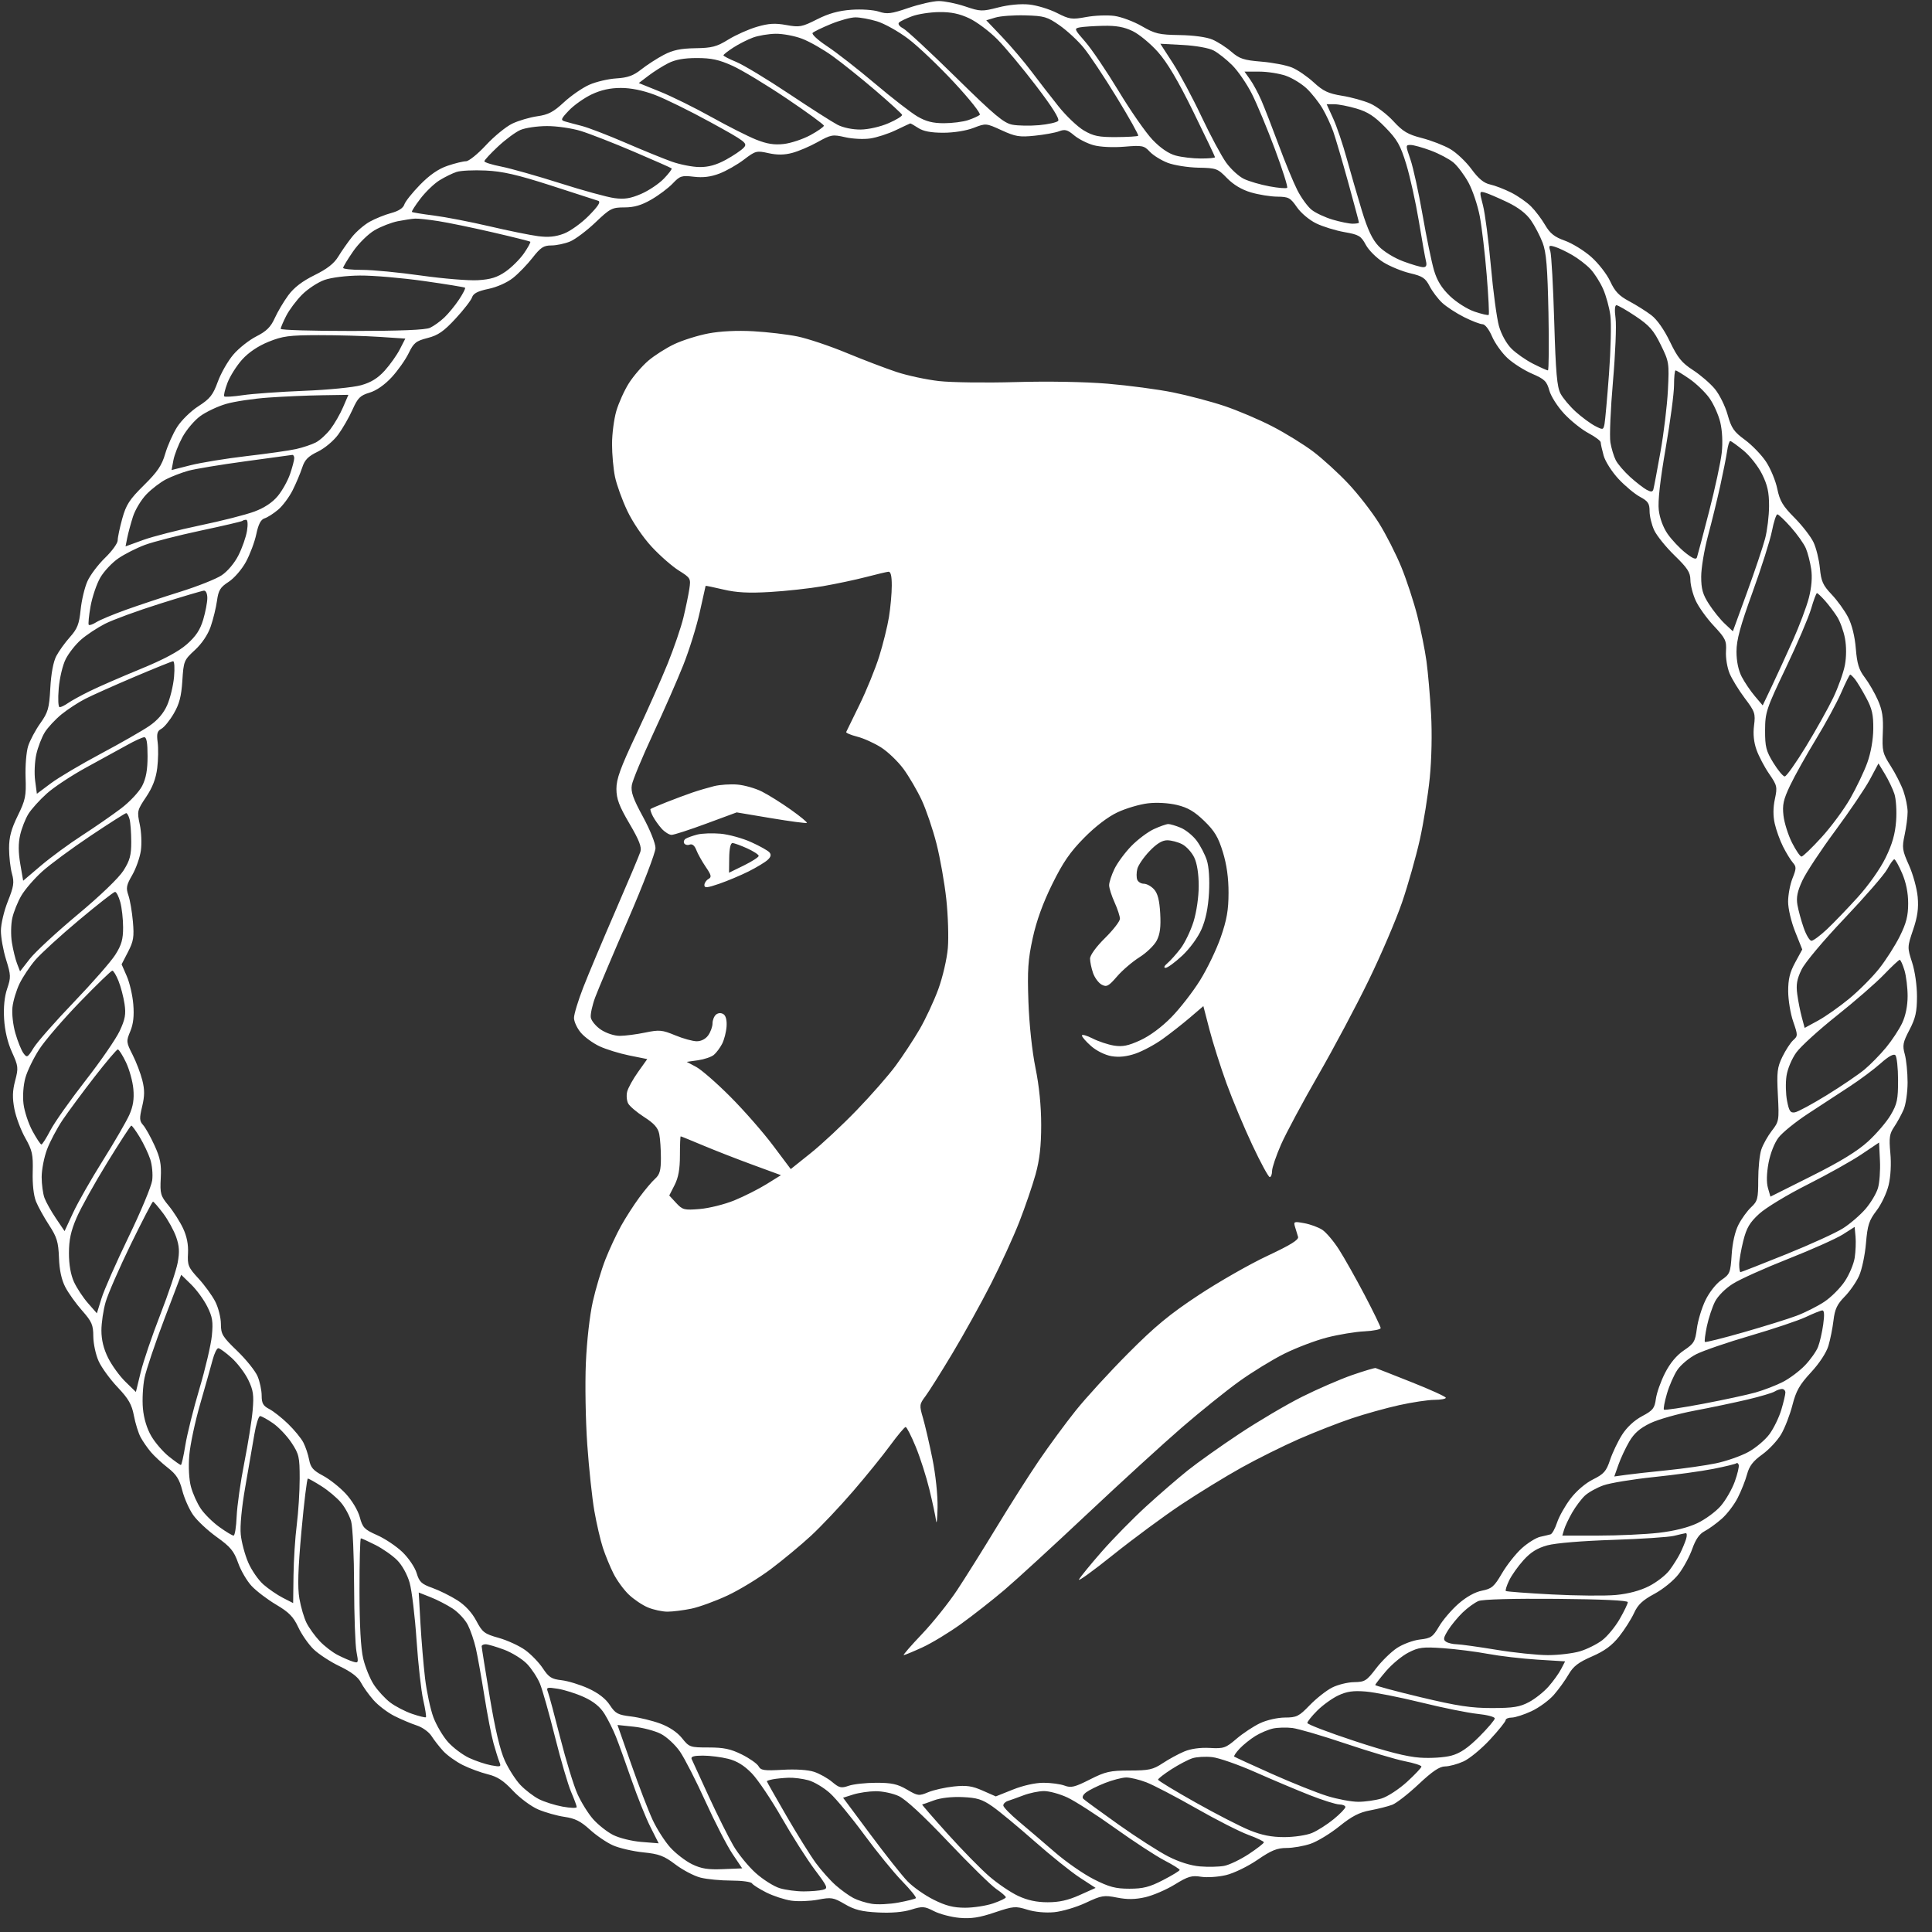 <?xml version="1.0" encoding="UTF-8"?> <svg xmlns="http://www.w3.org/2000/svg" width="71" height="71" viewBox="0 0 71 71" fill="none"><rect x="0" y="0" width="71" height="71" fill="#333333" stroke="none"/><path fill-rule="evenodd" clip-rule="evenodd" d="M33.384 0.292C32.748 0.509 32.601 0.527 32.297 0.427C32.099 0.362 31.658 0.332 31.286 0.359C30.818 0.393 30.452 0.495 30.025 0.711C29.468 0.993 29.383 1.008 28.896 0.92C28.487 0.845 28.248 0.859 27.821 0.984C27.519 1.071 27.046 1.282 26.769 1.452C26.338 1.718 26.166 1.763 25.552 1.772C25.009 1.781 24.73 1.84 24.388 2.019C24.141 2.149 23.771 2.389 23.565 2.552C23.276 2.781 23.068 2.855 22.651 2.881C22.354 2.899 21.906 3.004 21.656 3.115C21.405 3.226 20.986 3.516 20.723 3.759C20.339 4.116 20.149 4.216 19.747 4.272C19.472 4.311 19.059 4.432 18.828 4.542C18.597 4.652 18.162 5.008 17.86 5.333C17.559 5.659 17.228 5.926 17.125 5.926C17.022 5.926 16.716 6.001 16.446 6.093C16.111 6.206 15.789 6.429 15.438 6.788C15.154 7.078 14.893 7.406 14.858 7.517C14.816 7.647 14.646 7.757 14.376 7.829C14.146 7.89 13.791 8.034 13.587 8.147C13.383 8.261 13.089 8.515 12.933 8.712C12.777 8.909 12.551 9.232 12.431 9.43C12.276 9.685 12.02 9.885 11.556 10.113C11.11 10.333 10.803 10.568 10.595 10.851C10.427 11.079 10.203 11.457 10.097 11.691C9.95 12.017 9.793 12.173 9.422 12.361C9.157 12.495 8.776 12.796 8.577 13.029C8.377 13.262 8.12 13.712 8.004 14.029C7.826 14.518 7.718 14.653 7.293 14.927C7.015 15.105 6.665 15.447 6.509 15.693C6.354 15.938 6.157 16.38 6.071 16.677C5.946 17.105 5.787 17.341 5.287 17.834C4.757 18.358 4.635 18.546 4.493 19.058C4.401 19.391 4.325 19.751 4.325 19.858C4.325 19.965 4.116 20.254 3.861 20.5C3.606 20.747 3.313 21.135 3.212 21.363C3.11 21.591 2.998 22.063 2.963 22.411C2.909 22.937 2.843 23.107 2.57 23.413C2.389 23.615 2.163 23.93 2.068 24.111C1.96 24.317 1.877 24.759 1.849 25.284C1.808 26.035 1.768 26.175 1.48 26.581C1.302 26.832 1.102 27.208 1.034 27.418C0.967 27.627 0.925 28.144 0.94 28.566C0.965 29.256 0.936 29.398 0.65 29.982C0.411 30.472 0.333 30.764 0.333 31.179C0.334 31.481 0.381 31.898 0.439 32.106C0.529 32.43 0.507 32.574 0.289 33.121C0.148 33.474 0.033 33.959 0.033 34.207C0.033 34.453 0.119 34.932 0.225 35.27C0.402 35.838 0.404 35.918 0.264 36.331C0.164 36.622 0.125 37.013 0.151 37.448C0.177 37.877 0.28 38.314 0.44 38.666C0.674 39.181 0.681 39.245 0.557 39.714C0.458 40.091 0.451 40.345 0.529 40.754C0.586 41.051 0.765 41.53 0.927 41.817C1.187 42.278 1.219 42.424 1.202 43.073C1.189 43.522 1.237 43.942 1.324 44.156C1.402 44.348 1.618 44.738 1.804 45.023C2.092 45.466 2.145 45.641 2.167 46.221C2.183 46.676 2.261 47.033 2.4 47.3C2.514 47.52 2.792 47.908 3.018 48.164C3.376 48.57 3.427 48.689 3.429 49.112C3.431 49.378 3.518 49.787 3.625 50.022C3.731 50.256 4.044 50.687 4.321 50.979C4.725 51.406 4.843 51.612 4.921 52.025C4.975 52.309 5.085 52.664 5.166 52.815C5.247 52.966 5.417 53.211 5.543 53.361C5.669 53.51 5.951 53.771 6.169 53.941C6.479 54.183 6.593 54.361 6.697 54.767C6.769 55.052 6.948 55.458 7.094 55.669C7.24 55.88 7.632 56.246 7.964 56.484C8.47 56.846 8.597 56.999 8.75 57.433C8.85 57.717 9.075 58.102 9.249 58.287C9.423 58.472 9.829 58.781 10.151 58.972C10.618 59.248 10.782 59.416 10.96 59.797C11.082 60.061 11.335 60.425 11.522 60.607C11.709 60.789 12.142 61.072 12.485 61.236C12.905 61.437 13.159 61.63 13.261 61.827C13.344 61.988 13.553 62.281 13.726 62.477C13.898 62.673 14.246 62.938 14.498 63.064C14.749 63.19 15.121 63.347 15.322 63.412C15.523 63.477 15.765 63.651 15.859 63.8C15.953 63.948 16.147 64.197 16.291 64.353C16.435 64.509 16.755 64.738 17.002 64.862C17.249 64.986 17.663 65.139 17.922 65.203C18.279 65.29 18.503 65.436 18.849 65.806C19.101 66.075 19.516 66.384 19.775 66.495C20.034 66.606 20.471 66.729 20.745 66.769C21.131 66.824 21.342 66.931 21.676 67.236C21.913 67.453 22.296 67.714 22.527 67.816C22.758 67.918 23.257 68.034 23.637 68.073C24.221 68.132 24.401 68.2 24.822 68.519C25.096 68.726 25.511 68.943 25.746 69.002C25.981 69.061 26.488 69.11 26.872 69.11C27.256 69.11 27.599 69.156 27.634 69.212C27.668 69.267 27.907 69.419 28.163 69.548C28.42 69.677 28.832 69.812 29.08 69.848C29.327 69.883 29.768 69.867 30.062 69.812C30.554 69.718 30.628 69.731 31.048 69.977C31.404 70.185 31.666 70.251 32.262 70.282C32.748 70.308 33.188 70.271 33.48 70.18C33.902 70.049 33.969 70.053 34.321 70.233C34.531 70.341 34.953 70.452 35.26 70.48C35.686 70.518 35.99 70.472 36.553 70.282C37.244 70.05 37.317 70.044 37.751 70.179C38.031 70.266 38.421 70.302 38.743 70.272C39.034 70.244 39.556 70.089 39.902 69.927C40.484 69.654 40.57 69.64 41.053 69.736C41.43 69.81 41.718 69.806 42.09 69.721C42.373 69.656 42.86 69.447 43.172 69.255C43.659 68.955 43.796 68.915 44.138 68.97C44.358 69.005 44.77 68.977 45.056 68.909C45.344 68.84 45.857 68.591 46.212 68.348C46.721 67.999 46.934 67.912 47.279 67.912C47.516 67.912 47.913 67.843 48.162 67.758C48.411 67.673 48.887 67.384 49.22 67.116C49.68 66.745 49.954 66.603 50.358 66.529C50.65 66.474 51.014 66.382 51.166 66.324C51.318 66.266 51.754 65.926 52.135 65.568C52.642 65.092 52.902 64.917 53.106 64.915C53.259 64.914 53.564 64.831 53.784 64.731C54.003 64.632 54.441 64.271 54.757 63.929C55.073 63.588 55.331 63.267 55.331 63.215C55.331 63.163 55.432 63.12 55.556 63.12C55.679 63.119 56.005 63.014 56.28 62.886C56.555 62.758 56.924 62.489 57.101 62.288C57.277 62.087 57.521 61.749 57.643 61.537C57.817 61.236 58.003 61.092 58.504 60.874C58.973 60.669 59.24 60.472 59.508 60.134C59.708 59.88 59.953 59.493 60.052 59.275C60.19 58.971 60.364 58.807 60.801 58.572C61.124 58.397 61.509 58.083 61.692 57.843C61.869 57.612 62.093 57.196 62.191 56.918C62.312 56.573 62.454 56.369 62.641 56.272C62.791 56.194 63.075 55.989 63.271 55.816C63.468 55.644 63.733 55.296 63.861 55.043C63.99 54.79 64.144 54.401 64.204 54.178C64.285 53.874 64.425 53.693 64.762 53.451C65.009 53.273 65.322 52.939 65.457 52.707C65.593 52.475 65.779 51.995 65.87 51.64C66.004 51.114 66.132 50.889 66.551 50.436C66.86 50.103 67.118 49.71 67.193 49.459C67.262 49.228 67.347 48.806 67.38 48.522C67.429 48.111 67.513 47.932 67.788 47.652C67.979 47.459 68.219 47.113 68.321 46.885C68.424 46.657 68.537 46.12 68.573 45.692C68.63 45.023 68.684 44.853 68.96 44.492C69.137 44.261 69.338 43.837 69.406 43.551C69.482 43.234 69.507 42.773 69.469 42.371C69.417 41.808 69.438 41.666 69.61 41.411C69.722 41.246 69.878 40.96 69.958 40.775C70.038 40.59 70.103 40.14 70.103 39.776C70.103 39.413 70.056 38.948 70 38.744C69.909 38.419 69.93 38.309 70.172 37.846C70.395 37.418 70.447 37.187 70.448 36.619C70.448 36.215 70.373 35.687 70.268 35.366C70.091 34.819 70.091 34.802 70.306 34.168C70.468 33.691 70.511 33.38 70.474 32.962C70.446 32.652 70.302 32.128 70.154 31.797C69.906 31.245 69.893 31.154 69.994 30.683C70.054 30.402 70.104 30.022 70.104 29.84C70.104 29.657 70.035 29.313 69.951 29.075C69.867 28.837 69.655 28.419 69.48 28.147C69.186 27.688 69.164 27.596 69.192 26.928C69.216 26.363 69.176 26.102 69.011 25.729C68.895 25.466 68.678 25.092 68.529 24.896C68.314 24.615 68.246 24.395 68.2 23.832C68.164 23.389 68.058 22.958 67.917 22.684C67.793 22.443 67.521 22.066 67.312 21.846C66.99 21.507 66.926 21.363 66.88 20.88C66.85 20.568 66.745 20.141 66.647 19.932C66.548 19.722 66.233 19.315 65.947 19.027C65.517 18.595 65.407 18.41 65.314 17.964C65.253 17.667 65.067 17.218 64.901 16.968C64.735 16.717 64.386 16.356 64.125 16.164C63.719 15.867 63.627 15.733 63.488 15.238C63.399 14.92 63.187 14.494 63.018 14.291C62.849 14.088 62.487 13.776 62.214 13.599C61.804 13.333 61.655 13.15 61.371 12.56C61.157 12.115 60.897 11.744 60.684 11.582C60.496 11.438 60.129 11.208 59.869 11.069C59.502 10.874 59.347 10.712 59.175 10.34C59.053 10.076 58.737 9.671 58.474 9.439C58.21 9.207 57.775 8.939 57.506 8.844C57.127 8.709 56.965 8.581 56.782 8.269C56.653 8.048 56.42 7.74 56.264 7.585C56.108 7.429 55.779 7.2 55.531 7.075C55.284 6.951 54.937 6.817 54.76 6.779C54.532 6.73 54.334 6.567 54.077 6.217C53.878 5.945 53.527 5.613 53.298 5.479C53.068 5.344 52.599 5.162 52.255 5.074C51.737 4.941 51.557 4.835 51.209 4.456C50.978 4.204 50.597 3.913 50.362 3.808C50.127 3.703 49.658 3.573 49.319 3.519C48.815 3.437 48.628 3.349 48.281 3.03C48.048 2.815 47.69 2.569 47.483 2.483C47.277 2.397 46.768 2.299 46.353 2.265C45.708 2.212 45.55 2.16 45.257 1.906C45.069 1.742 44.754 1.54 44.558 1.455C44.343 1.363 43.866 1.297 43.353 1.289C42.596 1.277 42.446 1.242 41.964 0.963C41.667 0.791 41.213 0.621 40.955 0.585C40.697 0.55 40.229 0.568 39.916 0.626C39.389 0.723 39.307 0.712 38.84 0.475C38.562 0.334 38.104 0.195 37.822 0.166C37.508 0.134 37.068 0.175 36.683 0.274C36.086 0.427 36.028 0.425 35.466 0.235C35.141 0.126 34.705 0.038 34.498 0.039C34.29 0.04 33.789 0.154 33.384 0.292ZM35.617 0.672C35.892 0.801 36.355 1.147 36.647 1.441C36.939 1.734 37.584 2.508 38.081 3.16C38.684 3.951 38.951 4.379 38.885 4.445C38.83 4.5 38.514 4.57 38.184 4.6C37.854 4.629 37.413 4.622 37.206 4.583C36.889 4.524 36.549 4.238 35.124 2.838C34.188 1.917 33.316 1.108 33.186 1.04C33.05 0.969 32.988 0.879 33.039 0.828C33.087 0.78 33.306 0.675 33.524 0.595C33.742 0.515 34.19 0.447 34.52 0.444C34.95 0.439 35.259 0.504 35.617 0.672ZM38.942 0.935C39.216 1.127 39.613 1.495 39.824 1.753C40.036 2.01 40.584 2.833 41.041 3.582C41.499 4.33 41.853 4.963 41.828 4.989C41.803 5.014 41.438 5.036 41.017 5.038C40.379 5.042 40.182 5.001 39.831 4.795C39.6 4.659 39.183 4.263 38.904 3.914C38.626 3.566 38.178 2.989 37.91 2.632C37.642 2.275 37.158 1.705 36.834 1.365L36.245 0.746L36.58 0.645C36.764 0.589 37.259 0.553 37.679 0.565C38.374 0.584 38.489 0.618 38.942 0.935ZM32.23 0.784C32.501 0.866 33.017 1.154 33.376 1.425C33.735 1.696 34.494 2.418 35.062 3.029C35.635 3.645 36.056 4.176 36.006 4.221C35.957 4.265 35.764 4.352 35.578 4.415C35.391 4.477 34.991 4.528 34.688 4.528C34.282 4.528 34.027 4.463 33.714 4.28C33.48 4.143 32.78 3.6 32.158 3.074C31.535 2.547 30.746 1.931 30.403 1.704C30.06 1.478 29.818 1.255 29.864 1.209C29.91 1.162 30.213 1.015 30.537 0.882C30.861 0.749 31.264 0.639 31.432 0.638C31.601 0.636 31.96 0.702 32.23 0.784ZM41.625 1.143C41.862 1.258 42.279 1.602 42.552 1.909C42.897 2.296 43.292 2.963 43.849 4.097C44.29 4.995 44.651 5.751 44.651 5.778C44.651 5.804 44.415 5.826 44.127 5.825C43.838 5.825 43.423 5.776 43.203 5.716C42.945 5.645 42.646 5.441 42.355 5.136C42.108 4.877 41.547 4.071 41.108 3.345C40.669 2.619 40.118 1.805 39.884 1.537C39.476 1.071 39.467 1.047 39.683 1.006C39.808 0.982 40.199 0.956 40.552 0.948C41.02 0.939 41.31 0.991 41.625 1.143ZM29.475 1.423C29.749 1.527 30.255 1.815 30.599 2.063C30.944 2.311 31.652 2.879 32.174 3.326C32.695 3.772 33.135 4.175 33.151 4.219C33.166 4.264 32.942 4.403 32.652 4.528C32.347 4.66 31.913 4.758 31.625 4.761C31.329 4.763 30.984 4.692 30.776 4.584C30.584 4.484 29.776 3.968 28.98 3.437C28.184 2.906 27.319 2.384 27.059 2.277C26.798 2.17 26.585 2.06 26.586 2.033C26.586 2.005 26.75 1.877 26.949 1.748C27.148 1.619 27.473 1.454 27.671 1.381C27.869 1.308 28.244 1.245 28.505 1.241C28.765 1.237 29.202 1.319 29.475 1.423ZM44.601 1.856C44.766 1.943 45.073 2.186 45.285 2.398C45.496 2.609 45.821 3.082 46.006 3.449C46.192 3.815 46.572 4.729 46.852 5.48C47.131 6.23 47.334 6.869 47.302 6.901C47.27 6.933 46.977 6.909 46.651 6.848C46.325 6.788 45.904 6.665 45.717 6.576C45.529 6.487 45.234 6.217 45.06 5.975C44.887 5.734 44.479 4.973 44.154 4.285C43.83 3.596 43.356 2.713 43.103 2.321L42.642 1.608L43.472 1.653C43.951 1.679 44.428 1.765 44.601 1.856ZM26.921 2.419C27.269 2.577 28.166 3.119 28.915 3.624C29.665 4.129 30.277 4.576 30.277 4.619C30.277 4.661 30.054 4.818 29.782 4.966C29.509 5.114 29.071 5.26 28.809 5.291C28.454 5.332 28.191 5.291 27.79 5.132C27.492 5.013 26.751 4.639 26.143 4.3C25.535 3.961 24.686 3.541 24.256 3.368L23.475 3.052L23.828 2.784C24.021 2.636 24.349 2.429 24.555 2.324C24.815 2.191 25.137 2.133 25.609 2.133C26.145 2.133 26.424 2.194 26.921 2.419ZM47.258 2.786C47.498 2.87 47.844 3.084 48.028 3.26C48.211 3.436 48.468 3.761 48.599 3.983C48.73 4.204 48.908 4.586 48.995 4.831C49.081 5.076 49.33 5.921 49.547 6.707C49.764 7.494 49.941 8.157 49.941 8.18C49.941 8.203 49.837 8.221 49.71 8.221C49.582 8.221 49.252 8.154 48.975 8.072C48.698 7.99 48.351 7.828 48.205 7.713C48.058 7.597 47.821 7.272 47.677 6.989C47.533 6.706 47.224 5.958 46.991 5.327C46.757 4.695 46.471 3.96 46.356 3.693C46.24 3.426 46.053 3.078 45.94 2.92L45.735 2.632H46.278C46.577 2.632 47.018 2.701 47.258 2.786ZM24.062 3.485C24.433 3.625 25.358 4.079 26.115 4.495C27.4 5.2 27.482 5.262 27.335 5.424C27.249 5.519 26.952 5.72 26.676 5.871C26.323 6.063 26.033 6.143 25.705 6.139C25.447 6.137 24.99 6.047 24.688 5.94C24.386 5.833 23.619 5.52 22.983 5.245C22.347 4.97 21.628 4.693 21.386 4.63C21.143 4.568 20.861 4.492 20.76 4.462C20.596 4.415 20.613 4.369 20.91 4.057C21.094 3.864 21.469 3.599 21.743 3.469C22.086 3.307 22.421 3.232 22.814 3.232C23.185 3.231 23.622 3.32 24.062 3.485ZM49.848 3.989C50.264 4.111 50.511 4.272 50.908 4.679C51.351 5.133 51.464 5.333 51.681 6.042C51.82 6.5 52.027 7.435 52.141 8.122C52.255 8.808 52.372 9.47 52.403 9.594C52.442 9.755 52.413 9.819 52.301 9.819C52.215 9.819 51.884 9.722 51.567 9.604C51.237 9.481 50.85 9.243 50.667 9.05C50.432 8.803 50.264 8.448 50.048 7.742C49.886 7.21 49.636 6.347 49.492 5.826C49.349 5.304 49.125 4.642 48.993 4.354L48.754 3.83H49.03C49.182 3.83 49.55 3.901 49.848 3.989ZM33.745 4.703C33.93 4.824 34.211 4.878 34.665 4.878C35.05 4.878 35.506 4.805 35.776 4.701C36.233 4.525 36.234 4.525 36.81 4.788C37.316 5.02 37.466 5.045 38.026 4.987C38.377 4.951 38.78 4.878 38.922 4.824C39.136 4.742 39.23 4.768 39.474 4.974C39.636 5.11 39.958 5.273 40.188 5.336C40.435 5.403 40.901 5.425 41.317 5.391C41.978 5.336 42.041 5.348 42.255 5.576C42.382 5.711 42.678 5.894 42.913 5.984C43.149 6.074 43.654 6.154 44.037 6.162C44.7 6.175 44.748 6.192 45.092 6.546C45.326 6.787 45.633 6.971 45.968 7.07C46.252 7.154 46.689 7.225 46.94 7.227C47.354 7.231 47.42 7.266 47.659 7.612C47.808 7.828 48.117 8.087 48.37 8.21C48.616 8.329 49.083 8.473 49.407 8.53C49.94 8.624 50.016 8.669 50.193 8.998C50.302 9.199 50.592 9.487 50.839 9.639C51.086 9.792 51.529 9.973 51.823 10.042C52.278 10.149 52.384 10.22 52.537 10.517C52.636 10.709 52.845 10.985 53.001 11.13C53.157 11.275 53.519 11.511 53.806 11.655C54.092 11.798 54.397 11.915 54.483 11.915C54.573 11.915 54.721 12.105 54.833 12.367C54.94 12.616 55.197 12.974 55.404 13.164C55.611 13.354 56.016 13.611 56.305 13.735C56.761 13.932 56.843 14.011 56.936 14.347C56.995 14.562 57.238 14.943 57.485 15.207C57.729 15.468 58.13 15.788 58.377 15.919C58.623 16.05 58.825 16.202 58.825 16.257C58.825 16.312 58.874 16.531 58.933 16.744C58.993 16.958 59.237 17.341 59.48 17.601C59.721 17.859 60.076 18.155 60.27 18.259C60.565 18.418 60.621 18.502 60.621 18.785C60.621 18.97 60.697 19.285 60.791 19.486C60.884 19.686 61.221 20.104 61.539 20.413C62.016 20.877 62.119 21.035 62.121 21.311C62.122 21.496 62.209 21.837 62.315 22.069C62.42 22.302 62.72 22.72 62.981 22.999C63.412 23.46 63.453 23.545 63.429 23.936C63.414 24.173 63.474 24.538 63.562 24.749C63.65 24.959 63.902 25.369 64.121 25.66C64.493 26.152 64.516 26.222 64.46 26.663C64.42 26.976 64.452 27.281 64.553 27.562C64.637 27.796 64.845 28.191 65.016 28.439C65.309 28.865 65.321 28.919 65.226 29.365C65.159 29.676 65.157 29.986 65.221 30.268C65.274 30.505 65.411 30.885 65.526 31.113C65.641 31.342 65.803 31.606 65.885 31.7C66.019 31.853 66.018 31.915 65.874 32.276C65.785 32.498 65.712 32.886 65.712 33.136C65.712 33.393 65.825 33.873 65.972 34.241L66.232 34.892L65.972 35.37C65.774 35.734 65.713 35.987 65.715 36.433C65.717 36.755 65.799 37.254 65.899 37.542C66.073 38.046 66.073 38.07 65.898 38.228C65.798 38.319 65.62 38.593 65.501 38.837C65.312 39.228 65.292 39.4 65.336 40.243C65.385 41.175 65.378 41.215 65.112 41.557C64.962 41.751 64.788 42.062 64.726 42.249C64.664 42.436 64.614 42.933 64.614 43.355C64.614 44.051 64.59 44.143 64.355 44.363C64.212 44.496 64.003 44.785 63.89 45.004C63.762 45.252 63.666 45.671 63.638 46.108C63.594 46.775 63.574 46.826 63.256 47.043C63.065 47.174 62.813 47.495 62.673 47.786C62.537 48.068 62.396 48.535 62.359 48.824C62.298 49.299 62.252 49.378 61.883 49.625C61.615 49.805 61.375 50.092 61.19 50.455C61.034 50.76 60.882 51.188 60.853 51.406C60.806 51.755 60.744 51.833 60.344 52.045C60.06 52.196 59.785 52.451 59.61 52.727C59.456 52.97 59.258 53.386 59.169 53.652C59.031 54.067 58.943 54.169 58.542 54.368C58.264 54.506 57.93 54.793 57.714 55.077C57.515 55.34 57.293 55.734 57.221 55.955C57.148 56.175 57.041 56.368 56.983 56.386C56.925 56.403 56.753 56.444 56.601 56.477C56.449 56.511 56.143 56.701 55.922 56.901C55.702 57.1 55.375 57.514 55.196 57.82C54.91 58.309 54.822 58.385 54.462 58.456C54.203 58.507 53.883 58.686 53.592 58.942C53.339 59.165 53.019 59.539 52.882 59.774C52.658 60.156 52.585 60.206 52.183 60.251C51.936 60.279 51.555 60.42 51.337 60.564C51.119 60.709 50.772 61.048 50.566 61.319C50.221 61.772 50.156 61.812 49.762 61.818C49.527 61.821 49.162 61.911 48.951 62.019C48.74 62.126 48.371 62.418 48.131 62.666C47.735 63.076 47.652 63.118 47.22 63.119C46.952 63.12 46.554 63.21 46.308 63.326C46.068 63.439 45.678 63.697 45.441 63.899C45.042 64.241 44.972 64.265 44.457 64.236C44.105 64.217 43.761 64.265 43.517 64.368C43.304 64.457 42.949 64.651 42.727 64.798C42.373 65.032 42.223 65.065 41.511 65.066C40.791 65.067 40.625 65.105 40.049 65.397C39.496 65.677 39.359 65.71 39.124 65.621C38.972 65.564 38.623 65.516 38.348 65.516C38.047 65.516 37.599 65.616 37.221 65.767L36.595 66.017L36.114 65.805C35.726 65.633 35.519 65.603 35.052 65.652C34.732 65.686 34.309 65.781 34.112 65.863C33.77 66.006 33.731 66.001 33.329 65.765C32.986 65.564 32.77 65.516 32.205 65.516C31.82 65.516 31.364 65.566 31.191 65.626C30.915 65.722 30.843 65.706 30.58 65.485C30.416 65.347 30.118 65.18 29.917 65.114C29.698 65.041 29.238 65.011 28.762 65.039C28.084 65.078 27.958 65.06 27.878 64.911C27.827 64.816 27.551 64.621 27.265 64.478C26.853 64.273 26.599 64.219 26.041 64.219C25.359 64.219 25.328 64.208 25.064 63.877C24.892 63.662 24.598 63.464 24.266 63.341C23.976 63.234 23.492 63.116 23.191 63.079C22.704 63.02 22.615 62.972 22.41 62.659C22.258 62.426 21.99 62.219 21.623 62.05C21.316 61.91 20.872 61.774 20.636 61.747C20.271 61.706 20.167 61.64 19.95 61.311C19.809 61.098 19.517 60.795 19.301 60.639C19.085 60.483 18.648 60.282 18.33 60.192C17.801 60.044 17.729 59.989 17.503 59.562C17.344 59.262 17.095 58.992 16.805 58.808C16.556 58.65 16.144 58.446 15.889 58.355C15.49 58.213 15.409 58.136 15.311 57.81C15.248 57.6 15.015 57.255 14.789 57.038C14.564 56.822 14.145 56.542 13.859 56.416C13.392 56.209 13.325 56.141 13.223 55.758C13.157 55.51 12.941 55.148 12.71 54.897C12.49 54.659 12.112 54.359 11.869 54.23C11.51 54.04 11.414 53.93 11.361 53.646C11.325 53.453 11.229 53.168 11.149 53.013C11.069 52.857 10.816 52.549 10.588 52.328C10.361 52.107 10.049 51.861 9.895 51.781C9.67 51.665 9.616 51.569 9.616 51.287C9.616 51.094 9.549 50.776 9.467 50.581C9.385 50.385 9.048 49.964 8.718 49.646C8.174 49.122 8.118 49.03 8.118 48.654C8.118 48.427 8.025 48.058 7.912 47.835C7.798 47.612 7.52 47.229 7.294 46.984C6.918 46.576 6.885 46.497 6.909 46.059C6.926 45.738 6.866 45.434 6.727 45.139C6.613 44.897 6.375 44.523 6.198 44.308C5.899 43.946 5.878 43.872 5.908 43.291C5.934 42.782 5.891 42.558 5.677 42.091C5.533 41.775 5.344 41.438 5.258 41.343C5.124 41.195 5.119 41.099 5.224 40.663C5.317 40.273 5.319 40.049 5.23 39.698C5.167 39.446 5.006 39.024 4.872 38.761C4.638 38.3 4.635 38.266 4.788 37.9C4.899 37.634 4.933 37.336 4.899 36.916C4.873 36.584 4.765 36.117 4.66 35.876L4.469 35.438L4.705 34.981C4.908 34.588 4.933 34.431 4.884 33.867C4.852 33.506 4.778 33.071 4.718 32.9C4.625 32.632 4.644 32.529 4.859 32.159C4.996 31.922 5.139 31.519 5.176 31.263C5.213 31.006 5.196 30.571 5.136 30.296C5.033 29.812 5.041 29.778 5.369 29.29C5.605 28.938 5.729 28.617 5.778 28.229C5.816 27.923 5.823 27.496 5.794 27.279C5.752 26.961 5.778 26.865 5.929 26.784C6.032 26.729 6.237 26.478 6.384 26.226C6.59 25.875 6.664 25.594 6.701 25.019C6.747 24.294 6.761 24.259 7.161 23.89C7.419 23.653 7.637 23.328 7.742 23.028C7.834 22.762 7.938 22.337 7.974 22.081C8.028 21.689 8.095 21.581 8.403 21.382C8.606 21.25 8.887 20.926 9.038 20.648C9.187 20.374 9.359 19.916 9.419 19.63C9.496 19.263 9.585 19.093 9.722 19.049C9.829 19.016 10.053 18.873 10.22 18.732C10.387 18.592 10.628 18.269 10.755 18.015C10.882 17.762 11.039 17.389 11.105 17.186C11.198 16.897 11.322 16.771 11.677 16.599C11.933 16.475 12.259 16.202 12.43 15.969C12.595 15.743 12.831 15.331 12.955 15.054C13.148 14.622 13.237 14.533 13.581 14.43C13.832 14.355 14.137 14.142 14.395 13.863C14.621 13.617 14.902 13.22 15.018 12.98C15.204 12.597 15.288 12.53 15.714 12.421C16.101 12.322 16.307 12.179 16.742 11.709C17.041 11.386 17.314 11.033 17.349 10.925C17.393 10.784 17.561 10.698 17.948 10.617C18.261 10.553 18.64 10.384 18.853 10.214C19.055 10.054 19.378 9.719 19.572 9.471C19.866 9.094 19.979 9.02 20.262 9.02C20.449 9.02 20.759 8.954 20.952 8.874C21.144 8.793 21.562 8.479 21.881 8.175C22.422 7.659 22.492 7.622 22.95 7.622C23.308 7.621 23.575 7.543 23.939 7.332C24.214 7.173 24.567 6.907 24.725 6.74C24.989 6.462 25.052 6.442 25.498 6.495C25.837 6.535 26.122 6.5 26.44 6.378C26.691 6.282 27.096 6.051 27.34 5.865C27.764 5.542 27.805 5.531 28.239 5.628C28.558 5.699 28.82 5.697 29.111 5.62C29.341 5.56 29.763 5.38 30.049 5.22C30.538 4.947 30.6 4.936 31.057 5.042C31.325 5.104 31.742 5.125 31.984 5.088C32.226 5.052 32.648 4.915 32.922 4.783C33.197 4.652 33.434 4.54 33.45 4.536C33.466 4.532 33.598 4.607 33.745 4.703ZM21.344 4.813C21.673 4.915 22.549 5.256 23.29 5.573C24.031 5.889 24.657 6.166 24.681 6.188C24.705 6.21 24.575 6.382 24.393 6.569C24.211 6.757 23.836 7.008 23.559 7.127C23.169 7.295 22.947 7.33 22.581 7.281C22.32 7.247 21.418 6.999 20.577 6.731C19.736 6.464 18.767 6.19 18.424 6.122C18.081 6.055 17.8 5.967 17.8 5.926C17.8 5.886 18.026 5.642 18.301 5.385C18.577 5.127 18.947 4.853 19.125 4.776C19.302 4.699 19.739 4.634 20.096 4.633C20.453 4.631 21.015 4.712 21.344 4.813ZM52.584 5.534C52.889 5.648 53.263 5.847 53.416 5.975C53.568 6.104 53.816 6.435 53.967 6.712C54.118 6.989 54.303 7.543 54.38 7.943C54.456 8.343 54.571 9.314 54.635 10.1C54.699 10.886 54.733 11.548 54.709 11.572C54.685 11.595 54.451 11.541 54.188 11.452C53.92 11.361 53.521 11.107 53.282 10.878C52.979 10.586 52.81 10.312 52.698 9.931C52.611 9.636 52.422 8.722 52.279 7.899C52.136 7.077 51.936 6.162 51.834 5.865C51.652 5.337 51.652 5.327 51.839 5.327C51.944 5.327 52.279 5.42 52.584 5.534ZM20.246 6.817C21.124 7.099 21.907 7.353 21.985 7.38C22.086 7.416 21.986 7.574 21.64 7.925C21.372 8.198 20.96 8.494 20.726 8.584C20.416 8.702 20.154 8.728 19.773 8.679C19.484 8.641 18.677 8.478 17.979 8.314C17.281 8.151 16.364 7.974 15.941 7.92C15.519 7.867 15.157 7.807 15.138 7.788C15.119 7.769 15.26 7.549 15.451 7.299C15.642 7.049 15.957 6.746 16.152 6.626C16.346 6.505 16.629 6.367 16.779 6.318C16.929 6.269 17.411 6.246 17.85 6.267C18.468 6.296 19.011 6.42 20.246 6.817ZM55.392 7.429C55.797 7.623 56.088 7.847 56.261 8.096C56.404 8.302 56.597 8.673 56.691 8.92C56.826 9.276 56.87 9.811 56.905 11.491C56.928 12.657 56.919 13.612 56.885 13.612C56.85 13.612 56.604 13.501 56.338 13.367C56.072 13.232 55.714 12.982 55.544 12.811C55.36 12.627 55.173 12.288 55.086 11.983C55.006 11.698 54.871 10.702 54.788 9.769C54.704 8.835 54.574 7.835 54.498 7.545C54.363 7.028 54.364 7.02 54.571 7.078C54.687 7.111 55.056 7.269 55.392 7.429ZM16.104 8.125C16.46 8.18 17.359 8.366 18.1 8.537C18.841 8.708 19.465 8.864 19.487 8.883C19.509 8.901 19.404 9.093 19.255 9.31C19.105 9.526 18.801 9.828 18.58 9.981C18.273 10.194 18.034 10.268 17.565 10.297C17.228 10.318 16.29 10.241 15.481 10.127C14.671 10.012 13.694 9.918 13.31 9.918C12.925 9.918 12.61 9.885 12.61 9.844C12.61 9.804 12.774 9.532 12.975 9.241C13.177 8.947 13.529 8.6 13.763 8.463C13.996 8.326 14.382 8.176 14.621 8.129C14.86 8.082 15.145 8.039 15.255 8.034C15.365 8.028 15.747 8.069 16.104 8.125ZM57.776 9.371C57.996 9.497 58.297 9.729 58.445 9.885C58.593 10.04 58.803 10.37 58.912 10.617C59.022 10.864 59.142 11.303 59.18 11.592C59.219 11.881 59.196 12.847 59.13 13.738C59.064 14.629 58.989 15.46 58.965 15.584C58.921 15.803 58.909 15.805 58.617 15.654C58.45 15.567 58.133 15.334 57.914 15.136C57.694 14.937 57.44 14.636 57.35 14.467C57.219 14.221 57.173 13.701 57.117 11.815C57.079 10.525 57.014 9.363 56.974 9.233C56.906 9.02 56.922 9.004 57.138 9.069C57.27 9.108 57.557 9.244 57.776 9.371ZM15.576 10.327C16.387 10.442 17.07 10.553 17.091 10.574C17.113 10.596 17.014 10.79 16.87 11.007C16.727 11.224 16.484 11.52 16.331 11.666C16.179 11.811 15.941 11.982 15.804 12.046C15.635 12.125 14.711 12.162 12.935 12.163C11.494 12.164 10.315 12.129 10.315 12.085C10.315 12.042 10.406 11.827 10.518 11.607C10.63 11.387 10.894 11.036 11.104 10.825C11.315 10.615 11.684 10.373 11.924 10.288C12.18 10.198 12.721 10.13 13.23 10.126C13.708 10.122 14.764 10.212 15.576 10.327ZM60.107 11.621C60.612 11.959 60.768 12.134 61.03 12.668C61.337 13.292 61.345 13.338 61.295 14.334C61.267 14.898 61.144 15.92 61.021 16.606C60.898 17.292 60.782 17.912 60.761 17.983C60.732 18.082 60.676 18.086 60.514 18C60.399 17.938 60.126 17.726 59.907 17.529C59.689 17.331 59.451 17.054 59.379 16.913C59.306 16.772 59.218 16.476 59.181 16.257C59.145 16.037 59.187 15.029 59.276 14.015C59.364 13.002 59.407 11.958 59.371 11.695C59.331 11.404 59.343 11.216 59.403 11.216C59.456 11.216 59.774 11.398 60.107 11.621ZM26.032 12.254C25.646 12.327 25.083 12.504 24.781 12.647C24.478 12.79 24.047 13.065 23.823 13.257C23.598 13.449 23.278 13.821 23.111 14.083C22.945 14.345 22.738 14.804 22.65 15.102C22.563 15.4 22.492 15.948 22.492 16.32C22.492 16.692 22.541 17.234 22.601 17.524C22.662 17.815 22.865 18.378 23.053 18.774C23.249 19.188 23.629 19.748 23.947 20.091C24.25 20.419 24.7 20.813 24.946 20.967C25.38 21.239 25.391 21.259 25.332 21.647C25.299 21.866 25.201 22.338 25.115 22.695C25.029 23.052 24.768 23.815 24.535 24.392C24.301 24.968 23.782 26.136 23.381 26.987C22.8 28.219 22.651 28.628 22.653 28.994C22.655 29.36 22.752 29.619 23.13 30.264C23.489 30.875 23.588 31.129 23.534 31.301C23.495 31.426 23.082 32.405 22.617 33.475C22.152 34.546 21.619 35.813 21.433 36.291C21.247 36.77 21.094 37.271 21.094 37.407C21.094 37.542 21.206 37.785 21.343 37.948C21.48 38.111 21.789 38.336 22.029 38.449C22.269 38.562 22.762 38.714 23.125 38.788L23.786 38.921L23.448 39.396C23.262 39.657 23.082 39.982 23.048 40.119C23.014 40.255 23.031 40.45 23.085 40.552C23.14 40.654 23.405 40.879 23.674 41.052C24.038 41.285 24.181 41.446 24.227 41.675C24.261 41.846 24.288 42.242 24.288 42.556C24.288 43.012 24.246 43.164 24.076 43.317C23.958 43.421 23.697 43.731 23.495 44.006C23.293 44.28 22.99 44.752 22.822 45.054C22.654 45.356 22.396 45.909 22.249 46.283C22.102 46.657 21.893 47.354 21.786 47.83C21.673 48.328 21.564 49.292 21.53 50.095C21.497 50.863 21.52 52.211 21.582 53.09C21.644 53.969 21.761 55.068 21.843 55.532C21.924 55.996 22.065 56.602 22.155 56.879C22.246 57.155 22.422 57.584 22.547 57.831C22.671 58.078 22.923 58.423 23.107 58.599C23.29 58.775 23.607 58.988 23.811 59.073C24.015 59.158 24.339 59.228 24.53 59.228C24.721 59.228 25.116 59.178 25.407 59.118C25.697 59.057 26.295 58.839 26.734 58.634C27.173 58.429 27.892 57.991 28.331 57.661C28.77 57.331 29.432 56.782 29.802 56.44C30.172 56.098 30.868 55.362 31.349 54.803C31.831 54.245 32.446 53.485 32.717 53.114C32.989 52.744 33.243 52.441 33.282 52.441C33.321 52.441 33.487 52.766 33.651 53.164C33.816 53.562 34.042 54.27 34.155 54.736C34.268 55.203 34.379 55.719 34.4 55.884C34.422 56.049 34.446 55.831 34.455 55.401C34.463 54.946 34.384 54.193 34.265 53.604C34.152 53.046 33.996 52.372 33.918 52.106C33.782 51.642 33.785 51.609 34.011 51.308C34.141 51.135 34.588 50.424 35.005 49.728C35.422 49.033 36.057 47.887 36.416 47.183C36.775 46.479 37.244 45.453 37.459 44.904C37.673 44.355 37.942 43.57 38.056 43.16C38.206 42.618 38.263 42.118 38.263 41.341C38.263 40.646 38.189 39.909 38.053 39.243C37.929 38.632 37.824 37.651 37.794 36.819C37.753 35.649 37.779 35.267 37.952 34.473C38.09 33.84 38.328 33.182 38.669 32.492C39.064 31.691 39.327 31.309 39.843 30.787C40.259 30.366 40.719 30.015 41.072 29.85C41.382 29.705 41.882 29.558 42.184 29.522C42.513 29.483 42.943 29.508 43.257 29.583C43.651 29.678 43.898 29.823 44.256 30.17C44.636 30.538 44.772 30.767 44.94 31.315C45.081 31.774 45.149 32.266 45.148 32.812C45.147 33.446 45.084 33.805 44.862 34.444C44.705 34.895 44.362 35.608 44.099 36.029C43.837 36.451 43.364 37.059 43.048 37.382C42.695 37.743 42.254 38.07 41.906 38.229C41.464 38.432 41.252 38.475 40.94 38.425C40.72 38.39 40.364 38.271 40.15 38.162C39.935 38.053 39.76 38.004 39.76 38.054C39.76 38.105 39.913 38.281 40.101 38.446C40.298 38.619 40.614 38.774 40.848 38.814C41.123 38.86 41.408 38.83 41.73 38.719C41.991 38.629 42.438 38.39 42.721 38.187C43.005 37.983 43.459 37.628 43.73 37.396L44.223 36.974L44.449 37.845C44.574 38.324 44.855 39.21 45.074 39.814C45.293 40.417 45.721 41.439 46.025 42.084C46.328 42.729 46.615 43.257 46.662 43.257C46.709 43.257 46.747 43.156 46.748 43.033C46.749 42.909 46.898 42.471 47.078 42.059C47.26 41.648 47.873 40.502 48.442 39.514C49.011 38.526 49.848 36.954 50.301 36.02C50.755 35.087 51.306 33.8 51.525 33.161C51.744 32.521 52.036 31.488 52.176 30.865C52.315 30.242 52.48 29.215 52.543 28.584C52.611 27.905 52.631 26.947 52.591 26.238C52.554 25.58 52.478 24.707 52.422 24.299C52.367 23.891 52.215 23.14 52.086 22.63C51.956 22.12 51.693 21.316 51.5 20.844C51.308 20.372 50.938 19.644 50.678 19.227C50.418 18.811 49.91 18.156 49.549 17.773C49.188 17.389 48.61 16.861 48.264 16.599C47.918 16.337 47.24 15.918 46.757 15.669C46.275 15.419 45.479 15.082 44.99 14.918C44.502 14.755 43.653 14.531 43.104 14.42C42.555 14.309 41.477 14.166 40.708 14.101C39.87 14.031 38.516 14.007 37.325 14.041C36.233 14.073 34.964 14.056 34.506 14.004C34.047 13.952 33.346 13.802 32.948 13.67C32.55 13.538 31.723 13.223 31.11 12.969C30.498 12.715 29.689 12.444 29.314 12.366C28.938 12.289 28.204 12.202 27.682 12.173C27.085 12.14 26.474 12.17 26.032 12.254ZM13.927 12.379L14.895 12.443L14.696 12.832C14.587 13.046 14.337 13.399 14.141 13.617C13.886 13.899 13.636 14.054 13.271 14.156C12.989 14.236 12.043 14.329 11.163 14.363C10.284 14.398 9.279 14.47 8.929 14.522C8.579 14.575 8.269 14.594 8.241 14.566C8.213 14.538 8.266 14.314 8.359 14.069C8.453 13.824 8.695 13.44 8.898 13.215C9.134 12.952 9.482 12.718 9.865 12.562C10.388 12.35 10.623 12.319 11.712 12.317C12.398 12.316 13.395 12.344 13.927 12.379ZM62.081 13.92C62.328 14.089 62.657 14.405 62.813 14.62C62.97 14.836 63.152 15.24 63.219 15.518C63.293 15.828 63.314 16.262 63.273 16.639C63.236 16.978 63.026 17.951 62.807 18.802C62.587 19.653 62.388 20.409 62.363 20.482C62.331 20.578 62.21 20.53 61.936 20.313C61.726 20.146 61.432 19.835 61.284 19.621C61.12 19.385 60.993 19.04 60.959 18.743C60.922 18.419 61.008 17.65 61.212 16.475C61.381 15.496 61.52 14.452 61.52 14.154C61.52 13.856 61.545 13.612 61.576 13.612C61.608 13.612 61.835 13.75 62.081 13.92ZM12.608 14.964C12.501 15.213 12.293 15.575 12.146 15.768C11.999 15.961 11.756 16.182 11.606 16.26C11.456 16.337 11.13 16.447 10.883 16.502C10.635 16.558 9.817 16.674 9.065 16.761C8.313 16.849 7.385 17 7.002 17.097L6.305 17.274L6.372 16.915C6.408 16.718 6.558 16.335 6.704 16.065C6.851 15.795 7.147 15.445 7.363 15.289C7.58 15.132 8.006 14.931 8.311 14.843C8.616 14.754 9.315 14.649 9.864 14.611C10.414 14.571 11.3 14.533 11.833 14.525L12.803 14.51L12.608 14.964ZM64.07 16.555C64.304 16.747 64.612 17.137 64.754 17.423C64.954 17.825 65.013 18.091 65.012 18.597C65.011 18.957 64.945 19.498 64.865 19.8C64.785 20.102 64.486 20.991 64.201 21.774L63.682 23.199L63.386 22.922C63.223 22.77 62.961 22.445 62.804 22.201C62.574 21.845 62.518 21.645 62.518 21.189C62.518 20.877 62.631 20.2 62.769 19.687C62.907 19.173 63.109 18.348 63.218 17.854C63.326 17.36 63.44 16.787 63.47 16.581C63.5 16.375 63.552 16.207 63.585 16.207C63.618 16.207 63.836 16.364 64.07 16.555ZM10.813 16.838C10.813 16.91 10.745 17.171 10.661 17.417C10.577 17.664 10.374 18.028 10.21 18.227C10.014 18.465 9.718 18.662 9.35 18.799C9.042 18.915 8.142 19.144 7.351 19.308C6.56 19.473 5.62 19.714 5.263 19.843L4.614 20.079L4.676 19.765C4.711 19.592 4.805 19.242 4.886 18.988C4.967 18.733 5.191 18.362 5.384 18.163C5.576 17.965 5.9 17.718 6.103 17.614C6.306 17.51 6.675 17.369 6.921 17.3C7.168 17.232 8.111 17.076 9.017 16.953C9.923 16.831 10.697 16.725 10.739 16.718C10.78 16.712 10.813 16.765 10.813 16.838ZM65.816 19.376C66.048 19.637 66.294 19.985 66.364 20.15C66.434 20.314 66.522 20.656 66.56 20.91C66.605 21.209 66.575 21.578 66.476 21.967C66.392 22.295 66.123 23.009 65.879 23.552C65.635 24.096 65.288 24.852 65.107 25.233L64.778 25.923L64.489 25.582C64.33 25.394 64.113 25.074 64.007 24.87C63.885 24.635 63.815 24.298 63.815 23.945C63.815 23.519 63.952 23.015 64.406 21.761C64.731 20.864 65.051 19.854 65.118 19.516C65.184 19.178 65.274 18.902 65.317 18.902C65.36 18.902 65.585 19.115 65.816 19.376ZM9.077 19.509C9.041 19.733 8.9 20.137 8.763 20.407C8.617 20.696 8.362 20.998 8.142 21.144C7.937 21.279 7.253 21.551 6.621 21.748C5.99 21.945 5.092 22.243 4.625 22.411C4.158 22.579 3.671 22.782 3.543 22.863C3.415 22.944 3.289 22.989 3.262 22.963C3.236 22.937 3.266 22.63 3.328 22.281C3.391 21.932 3.552 21.457 3.686 21.226C3.821 20.994 4.121 20.675 4.353 20.517C4.585 20.358 5.024 20.137 5.328 20.024C5.632 19.911 6.553 19.675 7.374 19.5C8.195 19.326 8.886 19.164 8.909 19.142C8.932 19.12 8.993 19.102 9.046 19.102C9.103 19.102 9.115 19.27 9.077 19.509ZM32.772 21.522C32.772 21.81 32.725 22.328 32.669 22.674C32.613 23.019 32.452 23.67 32.311 24.121C32.169 24.572 31.846 25.368 31.591 25.889C31.336 26.411 31.114 26.865 31.098 26.899C31.081 26.933 31.261 27.01 31.496 27.07C31.732 27.129 32.129 27.308 32.38 27.468C32.63 27.627 33 27.983 33.203 28.258C33.405 28.534 33.706 29.049 33.872 29.403C34.037 29.758 34.282 30.479 34.416 31.006C34.55 31.533 34.712 32.451 34.776 33.044C34.84 33.638 34.866 34.446 34.833 34.839C34.799 35.239 34.645 35.905 34.483 36.35C34.323 36.787 34.012 37.454 33.792 37.831C33.572 38.209 33.178 38.807 32.917 39.162C32.656 39.517 32.011 40.253 31.484 40.798C30.958 41.344 30.197 42.054 29.794 42.376L29.06 42.963L28.402 42.087C28.04 41.605 27.337 40.802 26.838 40.303C26.341 39.803 25.776 39.311 25.585 39.209L25.237 39.023L25.652 38.964C25.881 38.931 26.142 38.843 26.233 38.767C26.323 38.692 26.46 38.509 26.537 38.361C26.613 38.213 26.687 37.926 26.701 37.724C26.717 37.49 26.674 37.324 26.583 37.268C26.497 37.215 26.391 37.222 26.313 37.286C26.243 37.345 26.185 37.489 26.185 37.608C26.185 37.726 26.115 37.923 26.029 38.044C25.935 38.18 25.77 38.266 25.607 38.266C25.46 38.266 25.103 38.168 24.812 38.047C24.331 37.848 24.231 37.839 23.706 37.947C23.388 38.013 22.97 38.067 22.775 38.067C22.572 38.067 22.277 37.969 22.082 37.839C21.896 37.713 21.729 37.511 21.711 37.389C21.694 37.267 21.768 36.932 21.876 36.644C21.984 36.356 22.526 35.074 23.081 33.795C23.635 32.516 24.089 31.333 24.089 31.165C24.089 30.992 23.89 30.497 23.628 30.015C23.266 29.351 23.178 29.101 23.219 28.852C23.248 28.677 23.596 27.838 23.992 26.987C24.389 26.136 24.892 24.991 25.11 24.442C25.329 23.893 25.601 23.017 25.716 22.495C25.831 21.974 25.928 21.539 25.931 21.53C25.934 21.52 26.228 21.581 26.585 21.665C27.065 21.778 27.509 21.802 28.295 21.756C28.879 21.722 29.755 21.626 30.241 21.542C30.728 21.457 31.44 21.306 31.825 21.206C32.209 21.106 32.579 21.018 32.648 21.011C32.734 21.002 32.773 21.162 32.772 21.522ZM7.619 21.978C7.619 22.133 7.551 22.489 7.468 22.77C7.355 23.148 7.2 23.382 6.866 23.677C6.559 23.947 6.011 24.239 5.146 24.593C4.448 24.88 3.617 25.241 3.3 25.398C2.982 25.554 2.624 25.751 2.504 25.835C2.383 25.92 2.243 25.989 2.193 25.989C2.14 25.989 2.125 25.696 2.158 25.299C2.191 24.912 2.304 24.437 2.417 24.217C2.527 24.001 2.778 23.682 2.976 23.509C3.173 23.335 3.569 23.073 3.855 22.926C4.141 22.779 5.049 22.446 5.873 22.187C6.696 21.927 7.426 21.711 7.495 21.706C7.567 21.701 7.619 21.815 7.619 21.978ZM67.064 22.071C67.199 22.222 67.399 22.486 67.509 22.658C67.62 22.83 67.751 23.189 67.801 23.457C67.857 23.754 67.856 24.137 67.799 24.442C67.747 24.716 67.555 25.255 67.371 25.64C67.187 26.024 66.735 26.832 66.367 27.436C65.998 28.04 65.648 28.534 65.588 28.534C65.528 28.534 65.341 28.31 65.171 28.035C64.903 27.6 64.864 27.446 64.866 26.837C64.869 26.175 64.909 26.055 65.63 24.542C66.049 23.663 66.466 22.686 66.558 22.371C66.649 22.055 66.746 21.797 66.772 21.797C66.798 21.797 66.929 21.92 67.064 22.071ZM6.396 24.877C6.367 25.199 6.253 25.665 6.144 25.913C6.01 26.216 5.795 26.466 5.486 26.679C5.234 26.852 4.432 27.311 3.704 27.699C2.975 28.087 2.149 28.577 1.867 28.788L1.355 29.171L1.291 28.687C1.255 28.42 1.275 27.986 1.334 27.722C1.393 27.459 1.533 27.096 1.644 26.915C1.755 26.735 2.034 26.436 2.262 26.25C2.491 26.065 2.881 25.81 3.128 25.684C3.375 25.557 4.183 25.196 4.924 24.881C5.665 24.566 6.312 24.305 6.361 24.3C6.409 24.296 6.425 24.555 6.396 24.877ZM68.174 24.966C68.249 25.062 68.433 25.365 68.58 25.64C68.797 26.041 68.848 26.265 68.842 26.788C68.838 27.183 68.753 27.666 68.623 28.027C68.506 28.352 68.223 28.945 67.994 29.346C67.765 29.746 67.289 30.39 66.936 30.776C66.583 31.163 66.254 31.479 66.204 31.479C66.155 31.479 65.999 31.251 65.857 30.972C65.716 30.693 65.575 30.247 65.543 29.982C65.496 29.578 65.536 29.393 65.785 28.866C65.95 28.519 66.374 27.76 66.727 27.18C67.081 26.6 67.502 25.825 67.662 25.458C67.821 25.091 67.971 24.791 67.994 24.791C68.017 24.791 68.097 24.87 68.174 24.966ZM5.423 27.79C5.423 28.294 5.367 28.602 5.225 28.881C5.115 29.096 4.771 29.464 4.452 29.707C4.135 29.948 3.491 30.394 3.02 30.699C2.549 31.003 1.868 31.503 1.507 31.809L0.851 32.367L0.745 31.748C0.672 31.322 0.67 30.991 0.741 30.683C0.797 30.438 0.933 30.092 1.042 29.914C1.152 29.736 1.457 29.398 1.719 29.163C1.981 28.927 2.641 28.491 3.186 28.195C3.73 27.899 4.4 27.531 4.675 27.378C4.949 27.224 5.23 27.096 5.299 27.093C5.387 27.088 5.423 27.291 5.423 27.79ZM69.617 29.172C69.679 29.359 69.708 29.806 69.681 30.17C69.646 30.648 69.54 31.022 69.294 31.524C69.097 31.928 68.67 32.533 68.273 32.971C67.898 33.386 67.388 33.916 67.141 34.149C66.893 34.382 66.636 34.573 66.57 34.573C66.504 34.573 66.376 34.36 66.285 34.099C66.194 33.838 66.091 33.459 66.055 33.257C66.007 32.978 66.051 32.759 66.237 32.358C66.372 32.067 66.915 31.244 67.443 30.531C67.971 29.817 68.545 28.968 68.718 28.645L69.033 28.056L69.269 28.445C69.398 28.659 69.555 28.986 69.617 29.172ZM26.242 28.89C26.026 28.944 25.666 29.05 25.443 29.126C25.22 29.203 24.79 29.362 24.488 29.482C24.186 29.601 23.924 29.714 23.906 29.732C23.888 29.75 23.927 29.87 23.993 29.998C24.06 30.126 24.206 30.332 24.318 30.456C24.431 30.579 24.594 30.681 24.68 30.681C24.767 30.681 25.34 30.496 25.955 30.268L27.073 29.855L28.343 30.068C29.041 30.185 29.63 30.263 29.652 30.241C29.674 30.219 29.408 30 29.061 29.754C28.715 29.508 28.237 29.209 28 29.09C27.763 28.97 27.358 28.855 27.102 28.833C26.844 28.811 26.457 28.837 26.242 28.89ZM4.762 30.106C4.795 30.23 4.822 30.603 4.823 30.935C4.824 31.431 4.773 31.621 4.537 31.993C4.365 32.264 3.686 32.917 2.851 33.613C2.082 34.255 1.292 34.986 1.095 35.238L0.737 35.697L0.626 35.41C0.565 35.252 0.48 34.904 0.437 34.637C0.394 34.37 0.401 33.966 0.452 33.739C0.502 33.511 0.652 33.14 0.785 32.913C0.918 32.686 1.263 32.286 1.553 32.025C1.843 31.764 2.641 31.175 3.327 30.716C4.013 30.257 4.603 29.882 4.638 29.882C4.673 29.882 4.729 29.983 4.762 30.106ZM42.405 30.469C42.185 30.57 41.814 30.848 41.58 31.087C41.346 31.326 41.066 31.705 40.956 31.931C40.847 32.156 40.759 32.427 40.76 32.533C40.761 32.64 40.851 32.922 40.96 33.162C41.068 33.401 41.157 33.672 41.157 33.764C41.157 33.856 40.91 34.175 40.608 34.473C40.283 34.794 40.059 35.103 40.059 35.229C40.059 35.346 40.109 35.584 40.169 35.758C40.23 35.932 40.373 36.125 40.487 36.186C40.668 36.282 40.74 36.244 41.051 35.884C41.246 35.657 41.618 35.34 41.875 35.178C42.133 35.016 42.419 34.74 42.51 34.564C42.631 34.329 42.665 34.062 42.637 33.567C42.61 33.086 42.545 32.831 42.411 32.684C42.309 32.57 42.14 32.477 42.037 32.477C41.934 32.477 41.824 32.41 41.792 32.327C41.761 32.245 41.762 32.066 41.796 31.931C41.83 31.795 42.03 31.503 42.241 31.282C42.504 31.006 42.708 30.88 42.894 30.88C43.042 30.88 43.29 30.945 43.444 31.025C43.599 31.105 43.799 31.325 43.889 31.515C43.992 31.731 44.052 32.117 44.052 32.558C44.052 32.966 43.972 33.513 43.862 33.869C43.757 34.205 43.545 34.647 43.39 34.851C43.235 35.055 43.018 35.299 42.907 35.393C42.783 35.498 42.755 35.566 42.833 35.568C42.904 35.57 43.18 35.368 43.447 35.119C43.728 34.855 44.026 34.448 44.157 34.145C44.309 33.797 44.399 33.356 44.43 32.814C44.457 32.316 44.427 31.854 44.351 31.616C44.283 31.403 44.114 31.079 43.976 30.894C43.839 30.71 43.576 30.497 43.393 30.42C43.21 30.344 43.002 30.282 42.932 30.283C42.862 30.285 42.624 30.368 42.405 30.469ZM25.627 30.669C25.458 30.713 25.266 30.781 25.201 30.821C25.137 30.861 25.111 30.939 25.145 30.994C25.179 31.048 25.271 31.069 25.35 31.038C25.44 31.004 25.528 31.077 25.588 31.235C25.641 31.373 25.796 31.652 25.933 31.854C26.145 32.164 26.16 32.234 26.034 32.304C25.952 32.35 25.886 32.45 25.886 32.526C25.886 32.64 25.988 32.631 26.434 32.477C26.735 32.373 27.218 32.17 27.507 32.026C27.795 31.881 28.11 31.692 28.206 31.605C28.328 31.495 28.35 31.412 28.279 31.327C28.224 31.26 27.918 31.089 27.6 30.946C27.283 30.803 26.778 30.665 26.479 30.638C26.18 30.612 25.797 30.626 25.627 30.669ZM27.458 31.177C27.691 31.283 27.882 31.407 27.882 31.453C27.882 31.499 27.637 31.657 27.337 31.805L26.791 32.072L26.798 31.526C26.802 31.184 26.847 30.981 26.919 30.982C26.982 30.983 27.224 31.071 27.458 31.177ZM69.902 32.094C70.048 32.434 70.124 32.812 70.124 33.2C70.124 33.658 70.055 33.928 69.817 34.406C69.649 34.745 69.308 35.279 69.06 35.593C68.811 35.908 68.315 36.406 67.958 36.701C67.6 36.996 67.085 37.358 66.814 37.506L66.32 37.775L66.216 37.386C66.158 37.173 66.083 36.793 66.049 36.542C66 36.185 66.034 35.986 66.206 35.632C66.332 35.372 67.009 34.565 67.793 33.741C68.544 32.95 69.248 32.14 69.355 31.941C69.462 31.742 69.579 31.579 69.615 31.579C69.65 31.579 69.78 31.811 69.902 32.094ZM4.42 33.151C4.477 33.357 4.524 33.775 4.524 34.08C4.525 34.519 4.466 34.727 4.238 35.086C4.081 35.335 3.395 36.118 2.715 36.827C2.035 37.536 1.37 38.291 1.238 38.505C1.012 38.87 0.991 38.882 0.861 38.704C0.785 38.601 0.653 38.274 0.567 37.977C0.479 37.675 0.431 37.252 0.458 37.013C0.484 36.779 0.602 36.389 0.719 36.147C0.837 35.904 1.097 35.514 1.298 35.279C1.5 35.044 2.221 34.384 2.902 33.814C3.584 33.243 4.18 32.776 4.228 32.776C4.277 32.776 4.363 32.945 4.42 33.151ZM69.988 35.658C70.052 35.87 70.104 36.297 70.104 36.607C70.104 36.963 70.03 37.328 69.904 37.596C69.794 37.83 69.528 38.234 69.313 38.494C69.098 38.755 68.741 39.119 68.52 39.304C68.298 39.488 67.677 39.911 67.139 40.242C66.601 40.574 66.071 40.86 65.961 40.878C65.795 40.906 65.747 40.834 65.673 40.453C65.624 40.202 65.615 39.79 65.653 39.538C65.692 39.279 65.848 38.906 66.015 38.677C66.176 38.454 66.846 37.845 67.503 37.323C68.16 36.801 68.935 36.126 69.226 35.824C69.516 35.522 69.781 35.274 69.813 35.273C69.846 35.273 69.924 35.446 69.988 35.658ZM4.355 36.049C4.438 36.257 4.538 36.636 4.576 36.891C4.633 37.27 4.601 37.452 4.399 37.886C4.263 38.177 3.697 39 3.14 39.713C2.584 40.427 2.005 41.246 1.854 41.535C1.704 41.823 1.554 42.059 1.522 42.059C1.489 42.059 1.341 41.837 1.193 41.564C1.045 41.291 0.897 40.843 0.864 40.568C0.829 40.275 0.858 39.877 0.933 39.608C1.004 39.355 1.232 38.885 1.441 38.563C1.649 38.24 2.322 37.458 2.936 36.824C3.55 36.19 4.087 35.671 4.128 35.671C4.17 35.671 4.272 35.841 4.355 36.049ZM4.63 39.04C4.754 39.301 4.877 39.743 4.901 40.023C4.934 40.39 4.892 40.656 4.752 40.972C4.644 41.213 4.206 41.969 3.778 42.652C3.349 43.334 2.858 44.197 2.686 44.568L2.373 45.243L2.056 44.774C1.882 44.516 1.692 44.179 1.635 44.024C1.578 43.87 1.531 43.523 1.531 43.255C1.531 42.986 1.62 42.528 1.729 42.238C1.839 41.948 2.097 41.461 2.303 41.155C2.51 40.85 3.033 40.143 3.467 39.583C3.901 39.024 4.289 38.566 4.329 38.566C4.37 38.566 4.505 38.779 4.63 39.04ZM69.753 39.692C69.754 40.406 69.719 40.572 69.483 40.973C69.334 41.227 68.96 41.665 68.651 41.947C68.258 42.306 67.635 42.688 66.576 43.218L65.063 43.976L64.972 43.66C64.913 43.457 64.921 43.128 64.992 42.741C65.058 42.389 65.21 42.001 65.359 41.806C65.499 41.623 65.983 41.23 66.436 40.933C66.888 40.637 67.577 40.187 67.966 39.933C68.355 39.679 68.871 39.294 69.114 39.077C69.397 38.824 69.59 38.717 69.653 38.777C69.707 38.83 69.752 39.241 69.753 39.692ZM5.136 41.791C5.278 42.027 5.452 42.392 5.521 42.601C5.59 42.81 5.622 43.16 5.593 43.378C5.564 43.596 5.171 44.537 4.72 45.468C4.27 46.399 3.824 47.409 3.731 47.712L3.56 48.263L3.231 47.888C3.05 47.681 2.819 47.33 2.717 47.107C2.599 46.845 2.533 46.471 2.534 46.052C2.534 45.564 2.603 45.242 2.813 44.755C2.966 44.398 3.47 43.49 3.933 42.738C4.396 41.985 4.797 41.367 4.825 41.365C4.853 41.363 4.993 41.554 5.136 41.791ZM25.839 42.095C26.276 42.279 27.099 42.6 27.667 42.808L28.7 43.187L28.166 43.519C27.872 43.701 27.34 43.969 26.983 44.115C26.627 44.26 26.057 44.402 25.718 44.43C25.143 44.478 25.085 44.463 24.848 44.208L24.595 43.934L24.791 43.55C24.931 43.275 24.987 42.964 24.987 42.463C24.987 42.076 25 41.76 25.015 41.76C25.031 41.76 25.401 41.911 25.839 42.095ZM69.014 43.661C68.957 43.856 68.753 44.198 68.561 44.423C68.369 44.647 67.998 44.968 67.736 45.136C67.473 45.304 66.527 45.736 65.633 46.096C64.739 46.456 63.987 46.751 63.962 46.751C63.936 46.751 63.915 46.626 63.915 46.472C63.915 46.319 63.983 45.926 64.065 45.599C64.186 45.119 64.3 44.927 64.652 44.605C64.892 44.385 65.689 43.902 66.425 43.532C67.16 43.161 68.052 42.662 68.408 42.422L69.055 41.987L69.087 42.647C69.105 43.01 69.072 43.466 69.014 43.661ZM5.996 44.59C6.173 44.826 6.387 45.215 6.472 45.453C6.59 45.79 6.603 46.003 6.53 46.401C6.478 46.683 6.19 47.542 5.891 48.311C5.591 49.079 5.267 50.033 5.17 50.431L4.994 51.154L4.608 50.777C4.395 50.569 4.11 50.176 3.974 49.903C3.807 49.569 3.727 49.239 3.727 48.895C3.727 48.614 3.797 48.14 3.884 47.842C3.971 47.544 4.386 46.593 4.807 45.728C5.229 44.864 5.596 44.158 5.623 44.159C5.651 44.161 5.818 44.355 5.996 44.59ZM47.593 45.091C47.629 45.208 47.678 45.371 47.703 45.453C47.736 45.562 47.427 45.753 46.576 46.152C45.931 46.454 44.796 47.102 44.054 47.591C42.985 48.296 42.444 48.743 41.456 49.737C40.769 50.428 39.902 51.375 39.529 51.842C39.156 52.308 38.546 53.139 38.172 53.688C37.799 54.237 37.099 55.338 36.617 56.134C36.134 56.93 35.487 57.962 35.179 58.429C34.871 58.895 34.288 59.625 33.882 60.051C33.477 60.477 33.175 60.825 33.211 60.825C33.247 60.825 33.556 60.697 33.898 60.54C34.24 60.383 34.879 59.996 35.318 59.679C35.757 59.363 36.476 58.799 36.915 58.426C37.354 58.053 38.724 56.796 39.959 55.634C41.195 54.471 42.76 53.042 43.437 52.456C44.115 51.871 45.058 51.112 45.533 50.77C46.009 50.427 46.757 49.968 47.196 49.749C47.635 49.53 48.343 49.261 48.77 49.152C49.196 49.043 49.813 48.941 50.141 48.926C50.47 48.91 50.739 48.856 50.739 48.806C50.739 48.756 50.474 48.211 50.151 47.594C49.827 46.978 49.402 46.224 49.207 45.919C49.012 45.614 48.736 45.288 48.594 45.195C48.452 45.102 48.154 44.992 47.932 44.952C47.552 44.882 47.532 44.891 47.593 45.091ZM68.16 46.217C68.126 46.444 67.963 46.835 67.797 47.084C67.632 47.334 67.291 47.675 67.039 47.842C66.787 48.008 66.329 48.239 66.022 48.354C65.714 48.47 64.839 48.742 64.078 48.96C63.317 49.178 62.676 49.338 62.654 49.316C62.632 49.294 62.665 49.033 62.727 48.737C62.79 48.441 62.924 48.036 63.024 47.837C63.131 47.626 63.405 47.352 63.686 47.175C63.949 47.009 64.866 46.597 65.724 46.259C66.581 45.921 67.479 45.519 67.72 45.367L68.157 45.089L68.19 45.446C68.208 45.642 68.194 45.989 68.16 46.217ZM7.618 48.017C7.809 48.4 7.836 48.571 7.786 49.084C7.753 49.42 7.547 50.301 7.327 51.041C7.107 51.781 6.875 52.713 6.811 53.112C6.746 53.511 6.673 53.838 6.647 53.838C6.621 53.838 6.425 53.699 6.21 53.529C5.996 53.359 5.704 53.022 5.562 52.78C5.399 52.502 5.285 52.128 5.252 51.76C5.223 51.441 5.25 50.935 5.311 50.637C5.372 50.339 5.701 49.364 6.041 48.471L6.659 46.847L7.025 47.204C7.226 47.4 7.493 47.766 7.618 48.017ZM67.002 48.672C66.962 48.961 66.877 49.331 66.813 49.496C66.75 49.66 66.532 49.968 66.33 50.178C66.127 50.389 65.759 50.664 65.512 50.789C65.265 50.915 64.816 51.087 64.514 51.173C64.212 51.258 63.342 51.446 62.581 51.59C61.82 51.734 61.176 51.83 61.149 51.804C61.123 51.778 61.172 51.514 61.258 51.219C61.344 50.923 61.517 50.529 61.642 50.344C61.767 50.158 62.076 49.9 62.329 49.77C62.582 49.64 63.48 49.331 64.325 49.085C65.17 48.838 66.086 48.53 66.361 48.401C66.635 48.271 66.908 48.161 66.968 48.157C67.041 48.151 67.052 48.316 67.002 48.672ZM8.512 49.901C8.728 50.097 9.004 50.461 9.124 50.71C9.308 51.089 9.334 51.27 9.285 51.826C9.254 52.192 9.115 53.061 8.977 53.758C8.839 54.456 8.713 55.343 8.697 55.729C8.681 56.115 8.63 56.432 8.584 56.432C8.538 56.433 8.304 56.292 8.064 56.119C7.823 55.947 7.516 55.644 7.381 55.446C7.246 55.248 7.082 54.883 7.017 54.636C6.945 54.367 6.921 53.906 6.956 53.483C6.988 53.095 7.169 52.242 7.359 51.586C7.548 50.931 7.753 50.203 7.815 49.97C7.876 49.737 7.97 49.546 8.022 49.546C8.075 49.546 8.295 49.706 8.512 49.901ZM49.687 50.534C49.245 50.688 48.414 51.048 47.84 51.336C47.266 51.624 46.235 52.233 45.549 52.688C44.863 53.143 44.009 53.749 43.653 54.034C43.296 54.319 42.605 54.916 42.117 55.362C41.63 55.808 40.896 56.555 40.488 57.022C40.079 57.489 39.703 57.95 39.652 58.045C39.601 58.141 40.165 57.734 40.906 57.14C41.647 56.547 42.773 55.715 43.41 55.291C44.046 54.868 45.042 54.257 45.623 53.934C46.204 53.61 47.155 53.138 47.736 52.883C48.317 52.629 49.19 52.287 49.674 52.125C50.159 51.962 50.945 51.743 51.421 51.638C51.897 51.533 52.477 51.446 52.711 51.444C52.944 51.443 53.134 51.409 53.133 51.367C53.132 51.326 52.566 51.068 51.874 50.794C51.183 50.519 50.589 50.286 50.554 50.275C50.519 50.265 50.129 50.381 49.687 50.534ZM65.612 51.175C65.612 51.247 65.545 51.532 65.463 51.807C65.381 52.083 65.187 52.484 65.031 52.699C64.876 52.913 64.522 53.212 64.246 53.362C63.97 53.512 63.435 53.699 63.056 53.777C62.678 53.855 61.874 53.97 61.27 54.031C60.666 54.092 59.981 54.168 59.748 54.201L59.324 54.26L59.477 53.828C59.561 53.59 59.74 53.206 59.876 52.975C60.054 52.67 60.266 52.486 60.646 52.302C60.934 52.163 61.664 51.956 62.268 51.842C62.872 51.728 63.749 51.544 64.218 51.433C64.687 51.322 65.136 51.189 65.216 51.138C65.297 51.088 65.418 51.045 65.487 51.044C65.556 51.044 65.612 51.102 65.612 51.175ZM10.034 52.304C10.242 52.448 10.548 52.77 10.713 53.02C10.988 53.435 11.013 53.544 11.013 54.332C11.013 54.804 10.965 55.571 10.906 56.036C10.846 56.502 10.793 57.339 10.786 57.897L10.773 58.912L10.397 58.72C10.19 58.614 9.868 58.394 9.681 58.23C9.494 58.066 9.242 57.701 9.121 57.418C8.999 57.136 8.876 56.675 8.848 56.395C8.816 56.084 8.881 55.397 9.015 54.636C9.136 53.95 9.285 53.086 9.347 52.715C9.409 52.344 9.504 52.041 9.558 52.041C9.611 52.041 9.825 52.159 10.034 52.304ZM63.752 54.448C63.652 54.726 63.422 55.126 63.241 55.338C63.06 55.549 62.671 55.836 62.376 55.976C62.035 56.137 61.521 56.266 60.957 56.33C60.47 56.386 59.474 56.432 58.743 56.432L57.414 56.433L57.481 56.209C57.517 56.085 57.651 55.804 57.777 55.585C57.904 55.365 58.114 55.086 58.244 54.964C58.374 54.843 58.682 54.672 58.927 54.585C59.173 54.498 60.002 54.362 60.771 54.282C61.539 54.203 62.528 54.067 62.967 53.98C63.406 53.893 63.786 53.8 63.813 53.774C63.839 53.747 63.877 53.774 63.897 53.834C63.917 53.894 63.852 54.17 63.752 54.448ZM11.819 54.62C12.064 54.775 12.386 55.046 12.533 55.222C12.681 55.397 12.848 55.708 12.905 55.912C12.962 56.116 13.011 57.182 13.013 58.28C13.016 59.378 13.055 60.468 13.101 60.703C13.179 61.108 13.172 61.126 12.972 61.064C12.855 61.029 12.603 60.919 12.411 60.821C12.218 60.723 11.92 60.493 11.748 60.31C11.576 60.127 11.359 59.827 11.267 59.645C11.175 59.462 11.056 59.058 11.002 58.746C10.931 58.329 10.951 57.675 11.079 56.258C11.175 55.202 11.281 54.337 11.314 54.337C11.346 54.337 11.574 54.464 11.819 54.62ZM61.963 56.558C61.925 56.681 61.827 56.917 61.745 57.082C61.663 57.247 61.486 57.528 61.352 57.707C61.218 57.886 60.879 58.149 60.599 58.291C60.272 58.457 59.839 58.572 59.383 58.615C58.993 58.651 57.934 58.643 57.028 58.595C56.122 58.548 55.362 58.49 55.338 58.468C55.315 58.445 55.369 58.272 55.459 58.083C55.549 57.894 55.787 57.558 55.988 57.335C56.254 57.041 56.494 56.892 56.865 56.79C57.169 56.707 58.147 56.626 59.274 56.59C60.317 56.556 61.327 56.489 61.52 56.441C61.712 56.393 61.906 56.349 61.95 56.343C61.995 56.338 62.001 56.434 61.963 56.558ZM13.799 56.778C14.065 56.913 14.423 57.163 14.593 57.334C14.776 57.516 14.966 57.858 15.053 58.162C15.134 58.446 15.249 59.398 15.308 60.276C15.368 61.154 15.478 62.142 15.553 62.471C15.628 62.801 15.672 63.086 15.652 63.107C15.632 63.127 15.405 63.072 15.147 62.984C14.889 62.896 14.526 62.708 14.339 62.565C14.152 62.423 13.883 62.13 13.741 61.915C13.599 61.7 13.422 61.266 13.347 60.95C13.258 60.573 13.212 59.716 13.211 58.454C13.21 57.398 13.233 56.533 13.262 56.533C13.291 56.533 13.533 56.643 13.799 56.778ZM16.635 59.114C16.845 59.252 17.097 59.524 17.195 59.72C17.294 59.916 17.425 60.301 17.487 60.575C17.55 60.85 17.69 61.636 17.8 62.322C17.909 63.009 18.061 63.795 18.138 64.069C18.215 64.344 18.312 64.653 18.354 64.757C18.425 64.929 18.398 64.939 18.048 64.874C17.837 64.834 17.472 64.711 17.237 64.601C17.001 64.49 16.655 64.23 16.468 64.023C16.281 63.816 16.038 63.404 15.927 63.109C15.817 62.813 15.679 62.168 15.62 61.673C15.562 61.179 15.486 60.269 15.451 59.65L15.388 58.524L15.821 58.695C16.059 58.788 16.425 58.977 16.635 59.114ZM59.821 58.879C59.821 58.934 59.687 59.212 59.524 59.496C59.361 59.781 59.071 60.133 58.88 60.278C58.69 60.423 58.323 60.606 58.065 60.684C57.806 60.761 57.276 60.825 56.887 60.825C56.498 60.825 55.64 60.736 54.982 60.627C54.323 60.519 53.672 60.428 53.534 60.426C53.397 60.424 53.222 60.383 53.146 60.335C53.03 60.261 53.042 60.19 53.214 59.912C53.328 59.728 53.57 59.434 53.752 59.258C53.934 59.083 54.196 58.894 54.333 58.837C54.486 58.774 55.59 58.743 57.202 58.757C58.867 58.771 59.821 58.815 59.821 58.879ZM18.526 60.625C18.819 60.735 19.198 60.971 19.369 61.149C19.539 61.328 19.753 61.654 19.843 61.873C19.933 62.093 20.181 62.969 20.393 63.82C20.606 64.671 20.873 65.584 20.987 65.849C21.101 66.115 21.194 66.367 21.194 66.409C21.194 66.452 20.961 66.445 20.675 66.393C20.39 66.341 19.997 66.216 19.802 66.116C19.607 66.016 19.304 65.783 19.128 65.6C18.953 65.417 18.693 65.013 18.552 64.703C18.378 64.323 18.197 63.555 17.997 62.357C17.834 61.377 17.701 60.542 17.701 60.501C17.701 60.459 17.766 60.426 17.847 60.426C17.927 60.426 18.233 60.516 18.526 60.625ZM54.682 60.779C55.121 60.861 55.939 60.956 56.499 60.991L57.517 61.054L57.37 61.337C57.29 61.493 57.083 61.781 56.911 61.977C56.738 62.174 56.414 62.432 56.189 62.551C55.852 62.731 55.613 62.769 54.832 62.77C54.068 62.771 53.559 62.694 52.212 62.373C51.292 62.153 50.54 61.951 50.54 61.923C50.541 61.896 50.72 61.665 50.938 61.41C51.156 61.156 51.526 60.849 51.761 60.73C52.136 60.537 52.289 60.518 53.035 60.57C53.502 60.603 54.243 60.697 54.682 60.779ZM21.462 62.368C21.818 62.531 22.054 62.724 22.218 62.987C22.349 63.198 22.536 63.573 22.634 63.82C22.733 64.067 22.99 64.779 23.206 65.403C23.422 66.027 23.735 66.808 23.902 67.139L24.206 67.741L23.571 67.69C23.219 67.662 22.754 67.547 22.529 67.432C22.306 67.318 21.976 67.056 21.794 66.85C21.613 66.644 21.354 66.226 21.218 65.921C21.082 65.616 20.8 64.693 20.59 63.87C20.381 63.046 20.177 62.287 20.136 62.182C20.069 62.007 20.098 61.998 20.504 62.062C20.746 62.101 21.177 62.238 21.462 62.368ZM52.226 62.565C53.016 62.76 53.948 62.948 54.297 62.984C54.646 63.019 54.932 63.094 54.932 63.151C54.932 63.207 54.673 63.511 54.358 63.826C53.941 64.241 53.66 64.432 53.335 64.519C53.082 64.587 52.58 64.62 52.187 64.593C51.701 64.561 50.964 64.373 49.766 63.977C48.819 63.665 48.044 63.368 48.044 63.318C48.044 63.268 48.208 63.063 48.409 62.863C48.609 62.663 48.957 62.412 49.182 62.306C49.496 62.159 49.731 62.125 50.191 62.163C50.52 62.19 51.436 62.371 52.226 62.565ZM24.285 63.718C24.501 63.828 24.817 64.121 24.989 64.371C25.16 64.62 25.583 65.446 25.928 66.207C26.274 66.968 26.718 67.831 26.915 68.125L27.275 68.661L26.571 68.69C26.017 68.713 25.775 68.675 25.434 68.51C25.195 68.394 24.835 68.117 24.633 67.894C24.431 67.67 24.138 67.213 23.982 66.876C23.826 66.54 23.472 65.619 23.196 64.829L22.692 63.392L23.292 63.455C23.622 63.489 24.068 63.608 24.285 63.718ZM49.455 64.078C50.314 64.367 51.291 64.658 51.626 64.724C51.962 64.79 52.237 64.878 52.237 64.921C52.237 64.963 51.996 65.218 51.702 65.487C51.406 65.756 50.987 66.029 50.767 66.095C50.547 66.161 50.163 66.215 49.915 66.215C49.666 66.215 49.156 66.12 48.78 66.004C48.405 65.888 47.49 65.523 46.748 65.192C46.006 64.861 45.38 64.573 45.357 64.554C45.334 64.534 45.423 64.403 45.555 64.262C45.687 64.122 45.947 63.913 46.132 63.798C46.317 63.684 46.61 63.56 46.783 63.522C46.955 63.485 47.276 63.476 47.495 63.503C47.715 63.53 48.597 63.788 49.455 64.078ZM26.76 64.635C27.082 64.716 27.346 64.879 27.628 65.169C27.85 65.398 28.346 66.135 28.73 66.806C29.114 67.477 29.66 68.334 29.942 68.709C30.422 69.35 30.441 69.396 30.241 69.449C30.124 69.481 29.808 69.507 29.54 69.508C29.272 69.509 28.875 69.456 28.657 69.391C28.439 69.325 28.04 69.073 27.77 68.831C27.501 68.589 27.132 68.137 26.951 67.827C26.77 67.517 26.363 66.702 26.046 66.016C25.729 65.329 25.446 64.712 25.417 64.643C25.38 64.554 25.497 64.518 25.831 64.518C26.087 64.518 26.505 64.571 26.76 64.635ZM46.143 65.131C46.777 65.412 47.678 65.792 48.144 65.975C48.611 66.158 49.094 66.31 49.217 66.312C49.341 66.314 49.442 66.357 49.442 66.408C49.442 66.459 49.248 66.661 49.01 66.855C48.772 67.05 48.414 67.278 48.215 67.361C48.015 67.445 47.557 67.513 47.197 67.513C46.728 67.513 46.368 67.442 45.923 67.261C45.583 67.123 44.687 66.662 43.933 66.238C43.179 65.814 42.56 65.438 42.558 65.402C42.556 65.367 42.777 65.195 43.049 65.02C43.321 64.846 43.669 64.663 43.823 64.614C43.976 64.565 44.302 64.546 44.546 64.573C44.79 64.599 45.509 64.85 46.143 65.131ZM29.71 65.424C29.92 65.482 30.276 65.695 30.5 65.897C30.725 66.1 31.288 66.782 31.752 67.413C32.216 68.044 32.846 68.818 33.153 69.132C33.459 69.447 33.686 69.727 33.657 69.757C33.628 69.786 33.339 69.858 33.016 69.918C32.693 69.978 32.254 69.999 32.041 69.965C31.828 69.931 31.524 69.836 31.366 69.754C31.208 69.672 30.915 69.462 30.715 69.286C30.515 69.111 30.185 68.741 29.982 68.465C29.779 68.188 29.291 67.406 28.897 66.726C28.503 66.046 28.181 65.477 28.181 65.46C28.181 65.444 28.282 65.411 28.406 65.387C28.529 65.364 28.788 65.338 28.98 65.331C29.172 65.324 29.501 65.366 29.71 65.424ZM42.129 65.5C42.391 65.601 43.211 66.029 43.952 66.451C44.693 66.874 45.558 67.314 45.873 67.429C46.189 67.545 46.447 67.669 46.447 67.704C46.447 67.74 46.196 67.935 45.889 68.138C45.581 68.34 45.175 68.535 44.986 68.57C44.796 68.606 44.398 68.615 44.101 68.59C43.761 68.562 43.329 68.427 42.933 68.224C42.588 68.048 41.766 67.52 41.107 67.053C40.449 66.585 39.867 66.16 39.815 66.109C39.756 66.051 39.793 65.961 39.915 65.868C40.022 65.787 40.334 65.632 40.608 65.524C40.883 65.416 41.23 65.325 41.381 65.322C41.531 65.319 41.868 65.399 42.129 65.5ZM33.022 66.002C33.281 66.12 33.922 66.713 34.842 67.683C35.623 68.507 36.42 69.289 36.613 69.42C36.806 69.551 36.964 69.688 36.964 69.724C36.965 69.76 36.755 69.861 36.498 69.949C36.241 70.037 35.777 70.108 35.466 70.108C35.04 70.108 34.756 70.036 34.311 69.813C33.986 69.651 33.555 69.348 33.353 69.139C33.151 68.931 32.536 68.154 31.985 67.413L30.983 66.066L31.354 65.948C31.558 65.884 31.927 65.829 32.174 65.826C32.421 65.823 32.803 65.902 33.022 66.002ZM39.226 66.057C39.508 66.189 40.294 66.694 40.972 67.18C41.651 67.665 42.463 68.197 42.779 68.362C43.094 68.526 43.353 68.687 43.353 68.719C43.353 68.751 43.077 68.919 42.74 69.093C42.245 69.349 42.008 69.409 41.506 69.409C40.995 69.409 40.763 69.348 40.197 69.062C39.819 68.871 39.173 68.423 38.762 68.065C38.35 67.708 37.757 67.202 37.445 66.94C37.132 66.679 36.874 66.414 36.871 66.352C36.868 66.289 36.944 66.214 37.04 66.183C37.136 66.153 37.394 66.06 37.614 65.977C37.833 65.893 38.17 65.823 38.362 65.821C38.554 65.819 38.943 65.925 39.226 66.057ZM36.466 66.382C36.713 66.553 37.405 67.126 38.005 67.655C38.604 68.184 39.357 68.789 39.678 68.999L40.263 69.38L39.674 69.644C39.252 69.834 38.92 69.908 38.5 69.907C38.096 69.907 37.758 69.834 37.414 69.673C37.14 69.545 36.661 69.22 36.35 68.951C36.039 68.681 35.35 67.978 34.82 67.388C34.289 66.798 33.87 66.314 33.888 66.314C33.906 66.313 34.1 66.245 34.32 66.163C34.564 66.072 34.971 66.025 35.368 66.042C35.906 66.065 36.094 66.124 36.466 66.382Z" fill="white"></path></svg> 